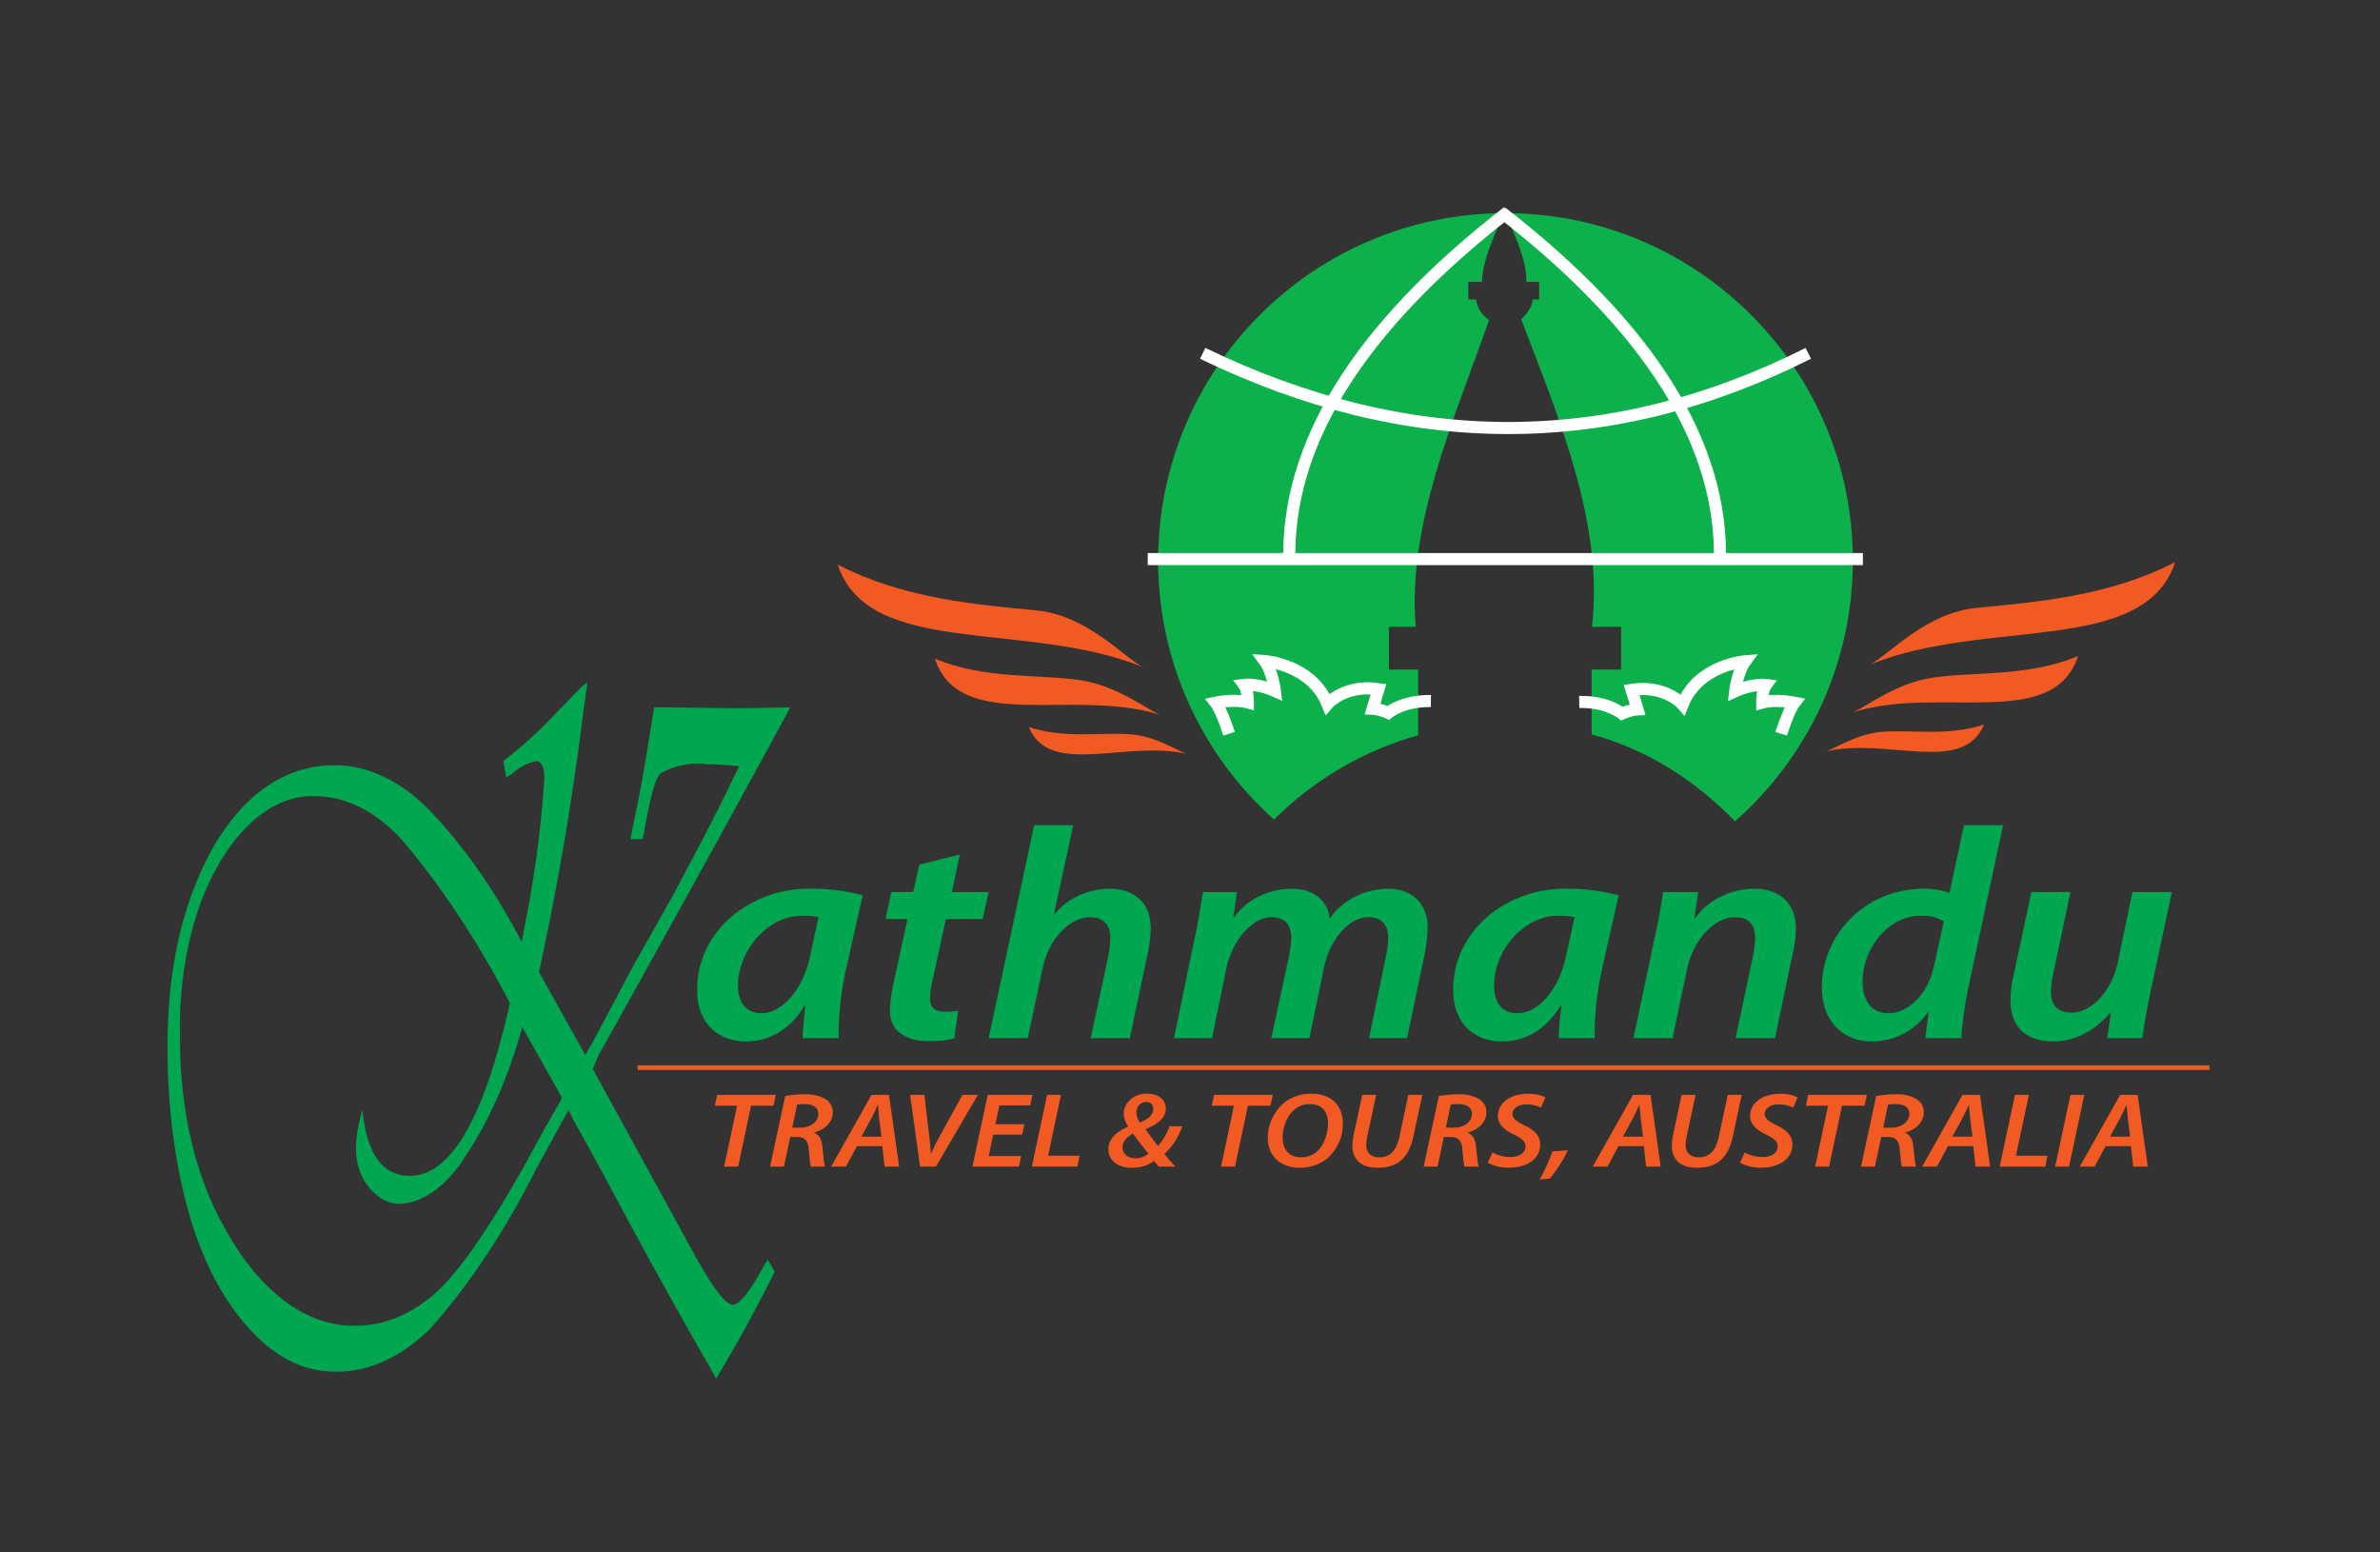 <svg xmlns="http://www.w3.org/2000/svg" xmlns:xlink="http://www.w3.org/1999/xlink" width="2100.015" height="1369.24" viewBox="0 0 1575.011 1026.93"><rect x="0" y="0" width="1575.011" height="1026.93" fill="#333333" stroke="none"/><g data-name="Layer 1"><clipPath id="a"><path transform="matrix(1 0 0 -1 -49.039 2164.77)" d="M0 2384h1684V0H0z"/></clipPath><g clip-path="url(#a)"><path d="M843.09 542.255c26.305-26.103 58.977-45.577 95.416-55.76v-43.448h-19.365v-28.288h17.72c-5.513-67.738 24.83-135.482 48.636-203.221h-.509c-5.23-3.915-7.377-8.503-8.18-13.383h-5.16v-11.651h9.112c.223-13.548 6.877-27.093 12.203-40.64h5.231c5.804 13.548 12.13 27.095 11.892 40.64h8.475v11.65h-4.154c-.442 3.588-2.108 7.644-7.719 13.208h.018c25.961 67.8 54.507 135.6 46.834 203.397h19.257v28.288h-19.508v42.87c37.194 10.023 69.248 31.067 94.894 57.493 47.802-42.126 77.973-103.792 77.973-172.5 0-126.933-102.937-229.87-229.87-229.87-126.93 0-229.868 102.937-229.868 229.87 0 68.083 29.625 129.25 76.672 171.345" fill="#0db14b" fill-rule="evenodd"/><path d="M1237.552 439.715c77.104-31.347 181.419-5.574 201.917-67.815-43.689 22.72-92.883 26.59-131.365 30.29-33.629 3.233-57.628 30.761-70.552 37.525M1226.157 471.321c57.223-18.135 132.672 12.755 149.039-37.23-32.71 13.84-68.592 10.191-96.173 14.28-24.362 3.608-43.186 18.825-52.866 22.95M1208.386 497.2c40.37-9.487 90.721 15.758 104.621-17.816-23.259 7.816-47.785 3.418-66.999 4.784-16.971 1.206-30.738 10.699-37.622 13.032" fill="#f15a22" fill-rule="evenodd"/><path stroke-width="8" stroke-miterlimit="3" fill="none" stroke="#fff" d="M813.352 485.485s-4.902-15.509-8.865-20.575c0 0 12.404-2.594 21.349-.137 0 0 .043-8.268-2.504-11.659 0 0 8.767-1.108 20.375 4.09 0 0-1.517-12.74-6.71-19.795 0 0 30.964 2.203 41.507 28.414 0 0 11.153-13.127 33.757-9.85 0 0-3.818 12.497-3.95 12.966 0 0 4.686.204 10.359 2.718 0 0 9.715-8.15 28.254-7.786"/><path stroke-width="8" stroke-miterlimit="22.926" fill="none" stroke="#fff" d="M795.912 233.795c136.085 65.881 269.668 65.881 400.75 0"/><path stroke-width="8" stroke-miterlimit="22.926" fill="none" stroke="#fff" d="M1138.157 372.95c2.449-78.216-45.675-155.682-144.371-232.396"/><path stroke-width="8" stroke-miterlimit="3" fill="none" stroke="#fff" d="M1178.735 485.526s4.837-15.53 8.78-20.611c0 0-12.414-2.542-21.35-.05 0 0-.078-8.267 2.455-11.67 0 0-8.77-1.071-20.356 4.174 0 0 1.463-12.746 6.625-19.821 0 0-30.953 2.33-41.387 28.585 0 0-11.206-13.081-33.796-9.711 0 0 3.868 12.48 4.004 12.949 0 0-4.686.223-10.348 2.76 0 0-9.75-8.11-28.286-7.668"/><path stroke-width="8" stroke-miterlimit="1" fill="none" stroke="#fff" d="M759.537 369.935h473.271"/><path stroke-width="8" stroke-miterlimit="22.926" fill="none" stroke="#fff" d="M997.649 140.31c-98.697 76.715-146.82 154.18-144.371 232.396"/><path d="M756.285 441.383c-77.104-31.347-181.418-5.574-201.917-67.815 43.69 22.72 92.884 26.59 131.366 30.29 33.628 3.233 57.628 30.761 70.55 37.525M767.68 472.99c-57.223-18.135-132.672 12.755-149.039-37.231 32.71 13.84 68.593 10.192 96.173 14.28 24.362 3.609 43.187 18.826 52.866 22.95M785.451 498.868c-40.37-9.487-90.72 15.758-104.62-17.816 23.257 7.816 47.784 3.417 66.998 4.784 16.971 1.206 30.738 10.7 37.622 13.032" fill="#f15a22" fill-rule="evenodd"/></g><symbol id="b"><path d="M1.157.672 1.14.655A37.75 37.75 0 0 0 .8.323L.79.31.98.123c.034-.033.057-.049.07-.049.013 0 .033.014.06.041l.005.004.013-.012A1.6 1.6 0 0 0 1.019 0L1.01.009a6.633 6.633 0 0 0-.172.167A5.103 5.103 0 0 1 .753.26L.745.269.684.209A.922.922 0 0 0 .488.05.37.37 0 0 0 .311.007c-.069 0-.13.02-.185.06a.286.286 0 0 0-.093.112A.356.356 0 0 0 0 .333C0 .414.03.48.087.534c.059.053.134.08.224.08a.367.367 0 0 0 .17-.042.742.742 0 0 0 .177-.135l.005.015A.644.644 0 0 1 .7.6c0 .012-.005.018-.016.018A.137.137 0 0 1 .639.605L.629.602.624.618.628.62A.893.893 0 0 1 .7.654L.77.693l.01.004L.773.67A1.704 1.704 0 0 0 .69.407L.776.324l.013.012.076.077.07.067c.046.046.085.086.116.121l.011.012a1.15 1.15 0 0 1-.061.002.241.241 0 0 1-.085-.009C.906.601.896.581.885.546L.882.54H.86l.003.009C.88.59.892.632.904.672h.028l.13-.001.095.001M.732.282l-.073.07A.397.397 0 0 0 .555.224a.197.197 0 0 0-.12-.049.104.104 0 0 0-.06.016C.359.201.35.215.35.231c0 .01.004.023.012.038C.37.225.399.203.45.203c.076 0 .138.057.186.173a1.1 1.1 0 0 1-.2.163.32.32 0 0 1-.162.044.255.255 0 0 1-.191-.08.222.222 0 0 1-.06-.16C.023.27.05.205.104.153a.34.34 0 0 1 .245-.1c.06 0 .115.014.163.04.048.027.11.078.184.153L.732.28z"/></symbol><use xlink:href="#b" transform="matrix(356.228 0 0 -661.004 110.874 912.192)" fill="#00a650"/><symbol id="c"><path d="M.42.011c-.002.058.006.15.02.222l.051.254a.53.53 0 0 1-.148.022A.333.333 0 0 1 0 .166C0 .068.057 0 .144 0c.062 0 .127.031.175.12h.002C.317.079.313.04.313.011H.42M.335.286C.312.162.246.094.191.094c-.051 0-.07.042-.07.093 0 .111.084.232.191.232A.195.195 0 0 0 .36.414L.335.286z"/></symbol><symbol id="d"><path d="M.1.588.082.497H.017L0 .407h.065L.023.19A.457.457 0 0 1 .013.1c0-.056.035-.1.115-.1.028 0 .059.003.076.01l.011.091a.25.25 0 0 0-.04-.003C.144.098.132.115.132.142c0 .021.004.046.009.069l.038.196h.109l.018.09H.197L.22.622.1.588z"/></symbol><symbol id="e"><path d="M.116 0 .16.232C.179.335.244.403.3.403.344.403.361.374.361.337A.398.398 0 0 0 .355.273L.303 0h.116l.053.282c.005.026.009.06.009.085 0 .09-.055.131-.122.131A.205.205 0 0 1 .196.414H.194L.251.71H.135L0 0h.116z"/></symbol><symbol id="f"><path d="m.113 0 .042.23c.018.099.08.173.134.173.048 0 .059-.034.059-.07C.348.315.345.296.342.276L.289 0h.113l.043.233c.019.103.078.17.132.17.042 0 .059-.028.059-.07A.317.317 0 0 0 .629.272L.579 0h.113l.053.285a.661.661 0 0 1 .008.083c0 .087-.052.13-.118.13a.207.207 0 0 1-.173-.1c-.004.051-.038.1-.114.1a.204.204 0 0 1-.17-.096H.176l.011.085H.086C.08.445.073.394.062.336L0 0h.113z"/></symbol><symbol id="g"><path d="m.116 0 .042.225C.179.339.247.403.3.403c.046 0 .061-.029.061-.07A.368.368 0 0 0 .355.275L.303 0H.42l.053.284a.456.456 0 0 1 .009.08c0 .092-.054.134-.124.134A.21.21 0 0 1 .183.4H.181l.011.087H.088C.082.445.075.394.063.336L0 0h.116z"/></symbol><symbol id="h"><path d="M.422.721.379.495a.204.204 0 0 1-.075.014C.125.509 0 .352 0 .18 0 .07.061 0 .148 0c.063 0 .124.031.167.097h.002L.307.011h.107c.003.053.011.117.022.174l.102.536H.422M.333.252C.314.151.251.094.199.094.144.094.121.14.121.199c0 .109.074.22.174.22A.111.111 0 0 0 .362.4L.333.252z"/></symbol><symbol id="i"><path d="M.362.498.318.261C.298.16.236.096.182.096.136.096.12.125.12.165c0 .019.003.043.008.067l.05.266H.062L.01.225A.415.415 0 0 1 0 .138C0 .038.056 0 .127 0c.061 0 .122.033.169.096h.002L.287.011h.104c.006.042.013.093.024.151l.064.336H.362z"/></symbol><use xlink:href="#c" transform="matrix(222.95 0 0 -198.52 461.426 689.083)" fill="#00a650"/><use xlink:href="#d" transform="matrix(222.95 0 0 -198.52 586.055 688.884)" fill="#00a650"/><use xlink:href="#e" transform="matrix(222.95 0 0 -198.52 654.278 686.899)" fill="#00a650"/><use xlink:href="#f" transform="matrix(222.95 0 0 -198.52 776.9 686.899)" fill="#00a650"/><use xlink:href="#c" transform="matrix(222.95 0 0 -198.52 961.727 689.083)" fill="#00a650"/><use xlink:href="#g" transform="matrix(222.95 0 0 -198.52 1081.005 686.899)" fill="#00a650"/><use xlink:href="#h" transform="matrix(222.95 0 0 -198.52 1205.634 689.083)" fill="#00a650"/><use xlink:href="#i" transform="matrix(222.95 0 0 -198.52 1330.487 689.083)" fill="#00a650"/><clipPath id="j"><path transform="matrix(1 0 0 -1 -49.039 2164.77)" d="M0 2384h1684V0H0z"/></clipPath><g clip-path="url(#j)"><path stroke-width="3" fill="none" stroke="#f15a22" d="M421.975 706.41h1040.2"/></g><symbol id="k"><path d="M.078 0h.117l.108.572h.188l.02.102H.02L0 .572h.186L.078 0z"/></symbol><symbol id="l"><path d="M0 0h.116l.053.278h.057C.287.278.318.247.324.161.33.08.337.016.341 0h.12C.451.028.446.105.438.189.432.253.412.3.369.317V.32c.086.026.156.093.156.193a.148.148 0 0 1-.063.123.293.293 0 0 1-.17.043.795.795 0 0 1-.165-.016L0 0m.226.581a.236.236 0 0 0 .063.006C.355.587.404.559.404.496c0-.073-.062-.13-.152-.13H.186l.04.215z"/></symbol><symbol id="m"><path d="M.428.192.447 0h.122L.484.674H.338L0 0h.124l.092.192h.212m-.175.09L.335.45C.354.49.372.537.39.578h.002L.402.45.421.282H.253z"/></symbol><symbol id="n"><path d="m.216 0 .351.674H.438L.258.308A2.396 2.396 0 0 1 .175.121H.173a2.774 2.774 0 0 1-.015.182L.119.674H0L.083 0h.133z"/></symbol><symbol id="o"><path d="M.435.398H.192l.034.177h.257l.019.099H.128L0 0h.389l.019.099H.136L.174.3h.242l.019.098z"/></symbol><symbol id="p"><path d="M0 0h.381L.4.102H.136l.108.572H.128L0 0z"/></symbol><symbol id="q"><path d="M0 0z"/></symbol><symbol id="r"><path d="M.561.011a1.337 1.337 0 0 0-.092.12C.539.199.583.285.62.39H.512A.589.589 0 0 0 .416.205 2.604 2.604 0 0 0 .312.36v.003c.111.052.169.112.169.191 0 .082-.059.142-.155.142A.189.189 0 0 1 .129.507c0-.041.015-.08.037-.118L.165.386C.08.346 0 .278 0 .174 0 .072.076 0 .197 0c.079 0 .137.024.185.064C.397.045.408.028.423.011h.138M.23.089C.157.089.119.135.119.193c0 .065.051.105.087.129C.25.251.302.179.335.133A.147.147 0 0 0 .23.089m.085.529C.359.618.376.587.376.552.376.496.331.456.265.425a.172.172 0 0 0-.03.094c0 .057.035.099.08.099z"/></symbol><symbol id="s"><path d="M.363.696A.337.337 0 0 1 .127.602.462.462 0 0 1 0 .278C0 .128.091 0 .266 0c.097 0 .179.036.24.096a.457.457 0 0 1 .122.321c0 .154-.085.279-.265.279M.349.598C.473.598.504.502.504.413c0-.085-.033-.2-.09-.258A.185.185 0 0 0 .283.098C.169.098.124.182.124.284c0 .087.033.197.092.256a.186.186 0 0 0 .133.058z"/></symbol><symbol id="t"><path d="M.082.686.009.302A.622.622 0 0 1 0 .208C0 .067.085 0 .211.001c.166 0 .26.09.299.293l.075.392H.468L.393.292C.367.154.309.099.226.099c-.069 0-.11.043-.11.112 0 .028.003.056.008.082l.075.393H.082z"/></symbol><symbol id="u"><path d="M0 .047A.327.327 0 0 1 .179 0c.15 0 .26.083.26.218C.439.3.39.354.308.397.245.432.207.46.207.506c0 .045.042.088.117.088a.252.252 0 0 0 .121-.03L.483.66a.29.29 0 0 1-.15.034C.197.694.085.614.085.485c0-.081.059-.134.137-.176C.287.274.316.244.316.2.316.135.257.1.192.1A.281.281 0 0 0 .04.143L0 .047z"/></symbol><symbol id="v"><path d="M.086.008c.048.064.11.172.151.266l-.13-.01A1.736 1.736 0 0 0 0 0l.086.008z"/></symbol><symbol id="w"><path d="M.128.674 0 0h.116l.128.674H.128z"/></symbol><use xlink:href="#k" transform="matrix(79.104 0 0 -70.436 473.048 771.9)" fill="#f15a22"/><use xlink:href="#l" transform="matrix(79.104 0 0 -70.436 509.594 771.9)" fill="#f15a22"/><use xlink:href="#m" transform="matrix(79.104 0 0 -70.436 550.016 771.9)" fill="#f15a22"/><use xlink:href="#n" transform="matrix(79.104 0 0 -70.436 602.304 771.9)" fill="#f15a22"/><use xlink:href="#o" transform="matrix(79.104 0 0 -70.436 643.517 771.9)" fill="#f15a22"/><use xlink:href="#p" transform="matrix(79.104 0 0 -70.436 682.832 771.9)" fill="#f15a22"/><use xlink:href="#q" transform="matrix(79.104 0 0 -70.436 717.796 771.9)" fill="#f15a22"/><use xlink:href="#r" transform="matrix(79.104 0 0 -70.436 733.458 772.674)" fill="#f15a22"/><use xlink:href="#q" transform="matrix(79.104 0 0 -70.436 782.186 771.9)" fill="#f15a22"/><use xlink:href="#k" transform="matrix(79.104 0 0 -70.436 801.883 771.9)" fill="#f15a22"/><use xlink:href="#s" transform="matrix(79.104 0 0 -70.436 838.983 772.674)" fill="#f15a22"/><use xlink:href="#t" transform="matrix(79.104 0 0 -70.436 894.988 772.745)" fill="#f15a22"/><use xlink:href="#l" transform="matrix(79.104 0 0 -70.436 942.134 771.9)" fill="#f15a22"/><use xlink:href="#u" transform="matrix(79.104 0 0 -70.436 984.534 772.604)" fill="#f15a22"/><use xlink:href="#v" transform="matrix(79.104 0 0 -70.436 1018.865 780.422)" fill="#f15a22"/><use xlink:href="#q" transform="matrix(79.104 0 0 -70.436 1041.726 771.9)" fill="#f15a22"/><use xlink:href="#m" transform="matrix(79.104 0 0 -70.436 1053.988 771.9)" fill="#f15a22"/><use xlink:href="#t" transform="matrix(79.104 0 0 -70.436 1106.354 772.745)" fill="#f15a22"/><use xlink:href="#u" transform="matrix(79.104 0 0 -70.436 1151.444 772.604)" fill="#f15a22"/><use xlink:href="#k" transform="matrix(79.104 0 0 -70.436 1195.03 771.9)" fill="#f15a22"/><use xlink:href="#l" transform="matrix(79.104 0 0 -70.436 1231.576 771.9)" fill="#f15a22"/><use xlink:href="#m" transform="matrix(79.104 0 0 -70.436 1271.998 771.9)" fill="#f15a22"/><use xlink:href="#p" transform="matrix(79.104 0 0 -70.436 1323.337 771.9)" fill="#f15a22"/><use xlink:href="#w" transform="matrix(79.104 0 0 -70.436 1360.04 771.9)" fill="#f15a22"/><use xlink:href="#m" transform="matrix(79.104 0 0 -70.436 1376.336 771.9)" fill="#f15a22"/></g></svg>